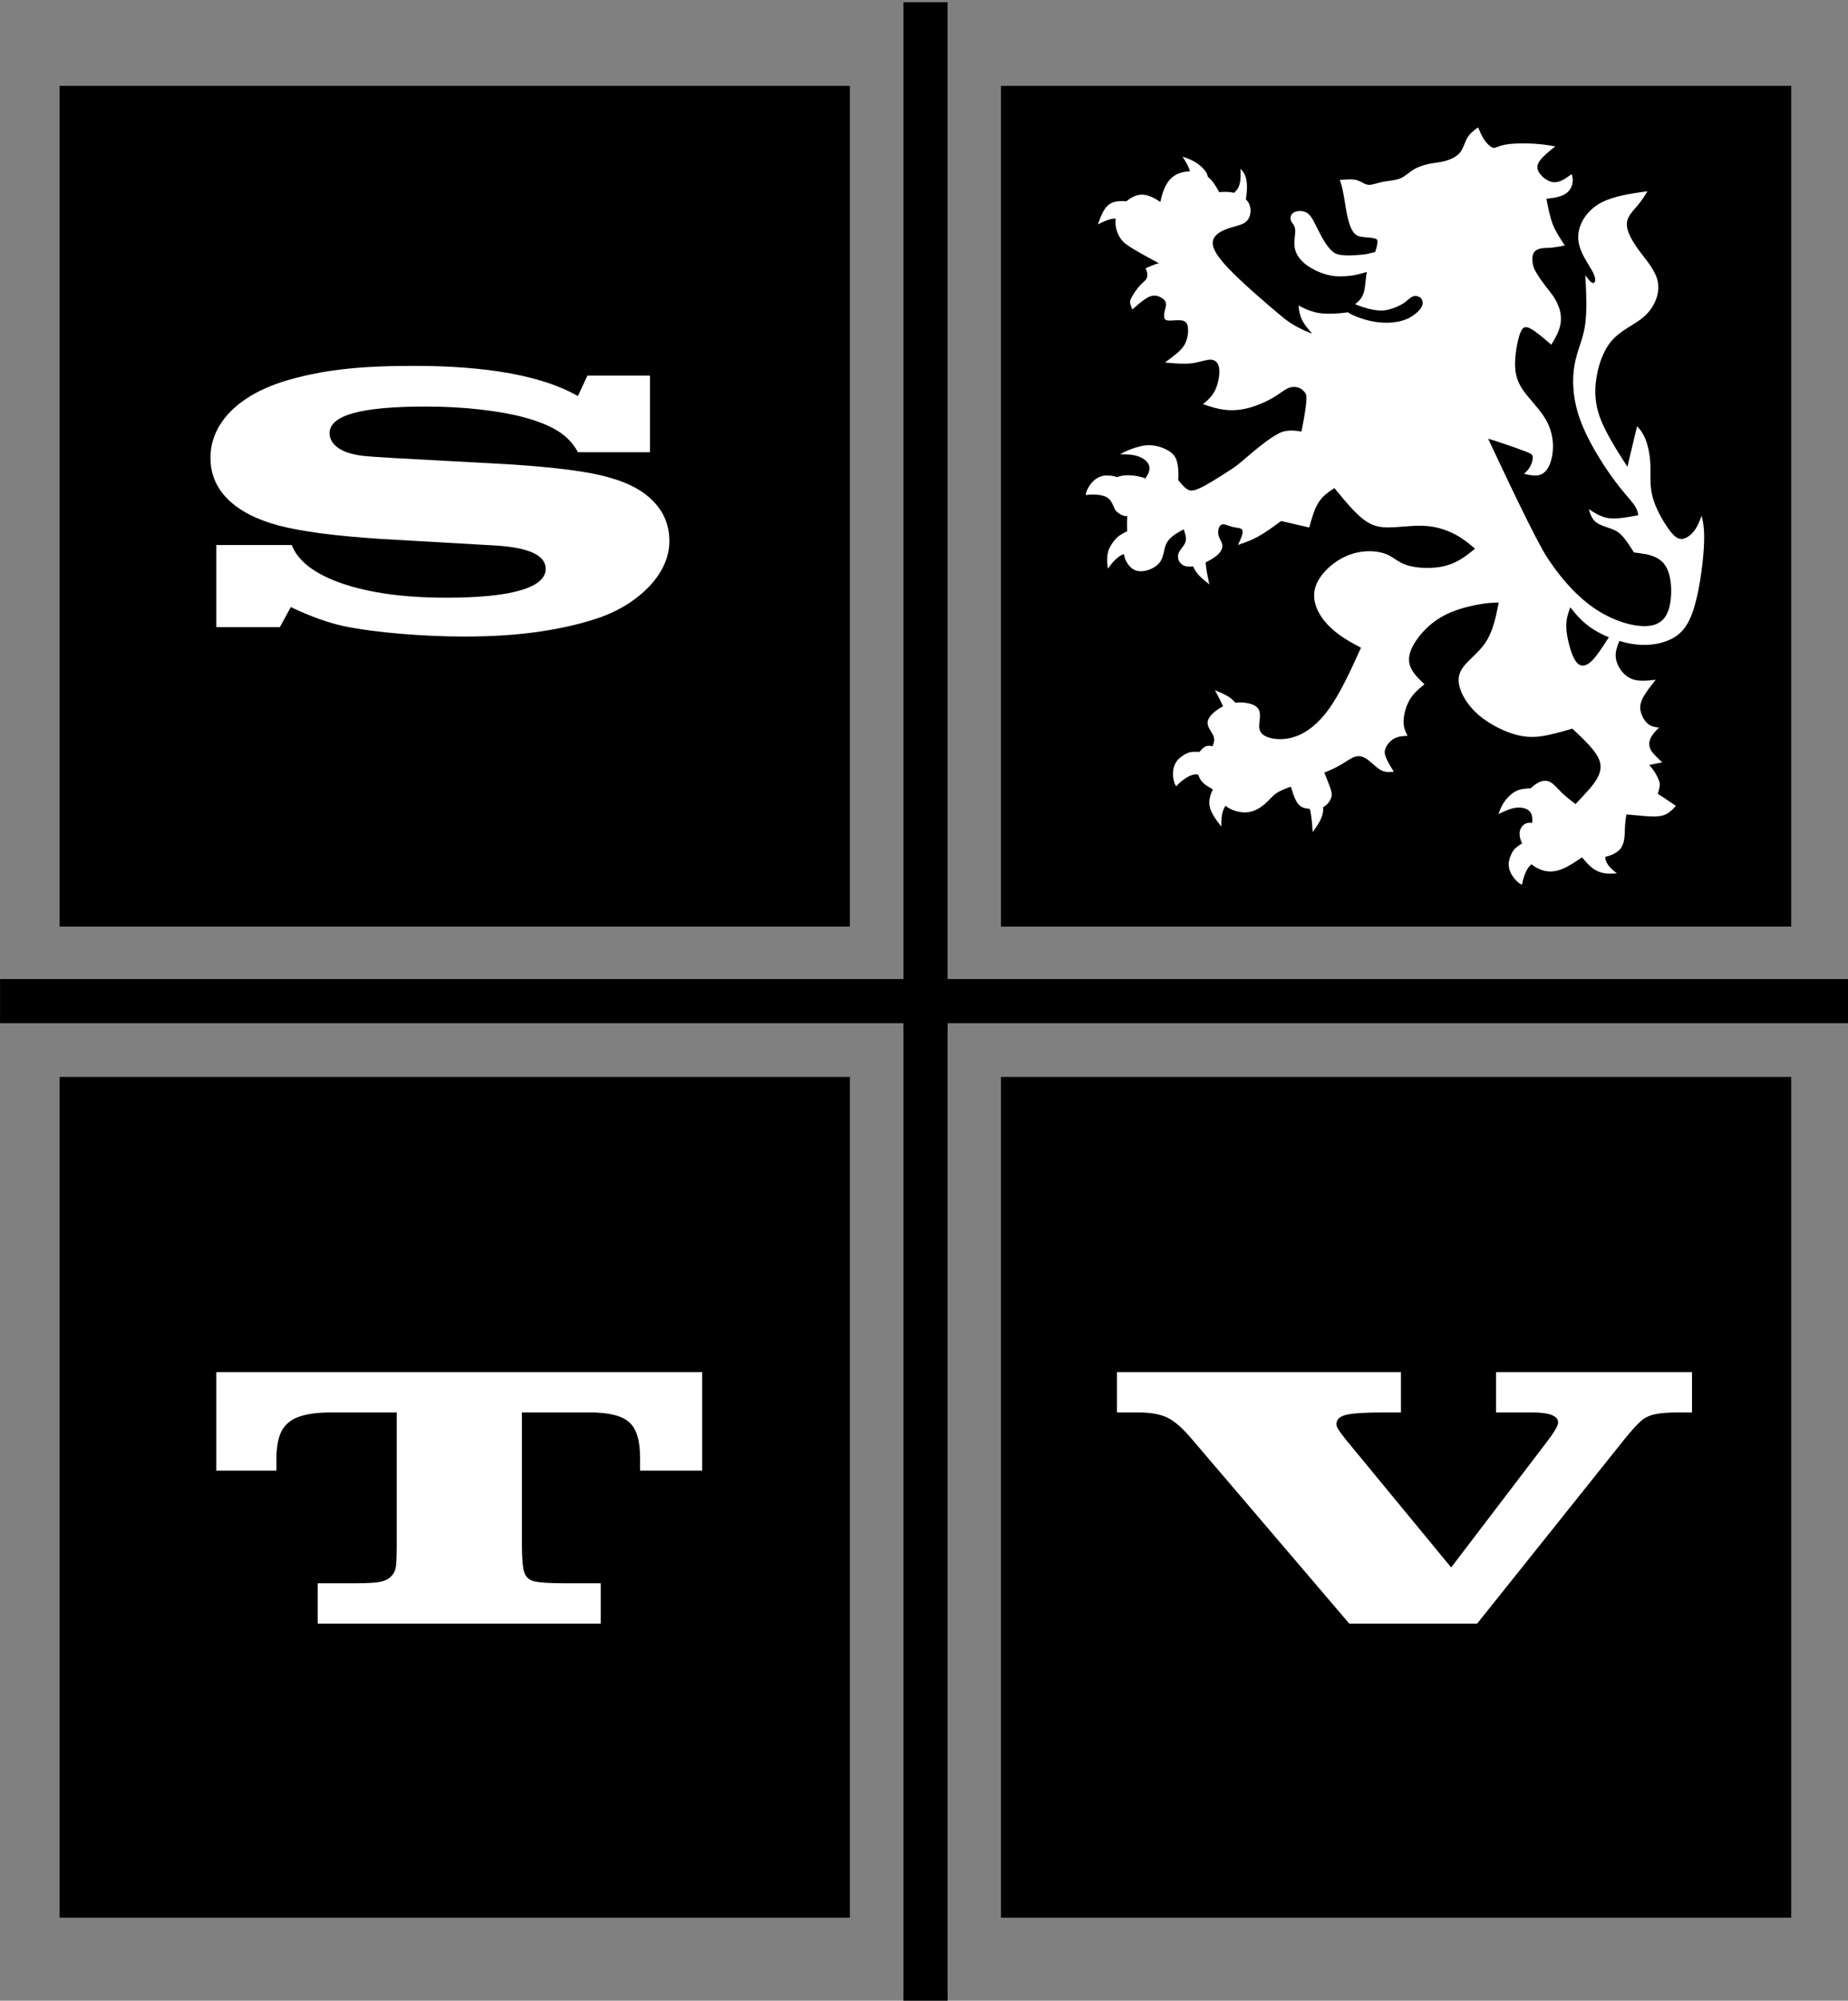 <?xml version="1.0" encoding="UTF-8" standalone="no"?>
<svg
   xmlns:dc="http://purl.org/dc/elements/1.1/"
   xmlns:cc="http://creativecommons.org/ns#"
   xmlns:rdf="http://www.w3.org/1999/02/22-rdf-syntax-ns#"
   xmlns:svg="http://www.w3.org/2000/svg"
   xmlns="http://www.w3.org/2000/svg"
   xmlns:xlink="http://www.w3.org/1999/xlink"
   width="162.5mm"
   height="175.863mm"
   viewBox="0 0 162.5 175.863"
   version="1.1"
   id="svg8">
  <rect x="0" y="0" width="162.5" height="175.863" fill="#808080" stroke="none"/>
  <defs
     id="defs2">
    <mask
       maskUnits="userSpaceOnUse"
       id="mask2466">
      <rect
         style="fill:#0085ff;fill-opacity:1;stroke:none;stroke-width:1.917;stroke-linecap:square;stroke-linejoin:round;stroke-miterlimit:4;stroke-dasharray:none"
         id="rect2468"
         width="370.417"
         height="263.071"
         x="2419.4"
         y="1788.554" />
    </mask>
    <mask
       maskUnits="userSpaceOnUse"
       id="mask2466-1">
      <rect
         style="fill:#0085ff;fill-opacity:1;stroke:none;stroke-width:1.917;stroke-linecap:square;stroke-linejoin:round;stroke-miterlimit:4;stroke-dasharray:none"
         id="rect2468-3"
         width="370.417"
         height="263.071"
         x="2419.4"
         y="1788.554" />
    </mask>
    <mask
       maskUnits="userSpaceOnUse"
       id="mask2466-7">
      <rect
         style="fill:#0085ff;fill-opacity:1;stroke:none;stroke-width:1.917;stroke-linecap:square;stroke-linejoin:round;stroke-miterlimit:4;stroke-dasharray:none"
         id="rect2468-9"
         width="370.417"
         height="263.071"
         x="2419.4"
         y="1788.554" />
    </mask>
    <mask
       maskUnits="userSpaceOnUse"
       id="mask2466-4">
      <rect
         style="fill:#0085ff;fill-opacity:1;stroke:none;stroke-width:1.917;stroke-linecap:square;stroke-linejoin:round;stroke-miterlimit:4;stroke-dasharray:none"
         id="rect2468-6"
         width="370.417"
         height="263.071"
         x="2419.4"
         y="1788.554" />
    </mask>
    <mask
       maskUnits="userSpaceOnUse"
       id="mask2466-6">
      <rect
         style="fill:#0085ff;fill-opacity:1;stroke:none;stroke-width:1.917;stroke-linecap:square;stroke-linejoin:round;stroke-miterlimit:4;stroke-dasharray:none"
         id="rect2468-0"
         width="370.417"
         height="263.071"
         x="2419.4"
         y="1788.554" />
    </mask>
    <mask
       maskUnits="userSpaceOnUse"
       id="mask2466-1-6">
      <rect
         style="fill:#0085ff;fill-opacity:1;stroke:none;stroke-width:1.917;stroke-linecap:square;stroke-linejoin:round;stroke-miterlimit:4;stroke-dasharray:none"
         id="rect2468-3-0"
         width="370.417"
         height="263.071"
         x="2419.4"
         y="1788.554" />
    </mask>
    <mask
       maskUnits="userSpaceOnUse"
       id="mask2466-7-5">
      <rect
         style="fill:#0085ff;fill-opacity:1;stroke:none;stroke-width:1.917;stroke-linecap:square;stroke-linejoin:round;stroke-miterlimit:4;stroke-dasharray:none"
         id="rect2468-9-0"
         width="370.417"
         height="263.071"
         x="2419.4"
         y="1788.554" />
    </mask>
    <mask
       maskUnits="userSpaceOnUse"
       id="mask2466-4-2">
      <rect
         style="fill:#0085ff;fill-opacity:1;stroke:none;stroke-width:1.917;stroke-linecap:square;stroke-linejoin:round;stroke-miterlimit:4;stroke-dasharray:none"
         id="rect2468-6-6"
         width="370.417"
         height="263.071"
         x="2419.4"
         y="1788.554" />
    </mask>
    <mask
       maskUnits="userSpaceOnUse"
       id="mask2633">
      <rect
         style="opacity:1;fill:#0b48bd;fill-opacity:0.992;stroke:none;stroke-width:1.865;stroke-linecap:square;stroke-linejoin:round;stroke-miterlimit:4;stroke-dasharray:none"
         id="rect2635"
         width="353.786"
         height="237.369"
         x="2966.709"
         y="1814.256" />
    </mask>
    <mask
       maskUnits="userSpaceOnUse"
       id="mask2633-8">
      <rect
         style="opacity:1;fill:#0b48bd;fill-opacity:0.992;stroke:none;stroke-width:1.865;stroke-linecap:square;stroke-linejoin:round;stroke-miterlimit:4;stroke-dasharray:none"
         id="rect2635-2"
         width="353.786"
         height="237.369"
         x="2966.709"
         y="1814.256" />
    </mask>
    <mask
       maskUnits="userSpaceOnUse"
       id="mask2633-8-7">
      <rect
         style="opacity:1;fill:#0b48bd;fill-opacity:0.992;stroke:none;stroke-width:1.865;stroke-linecap:square;stroke-linejoin:round;stroke-miterlimit:4;stroke-dasharray:none"
         id="rect2635-2-4"
         width="353.786"
         height="237.369"
         x="2966.709"
         y="1814.256" />
    </mask>
    <mask
       maskUnits="userSpaceOnUse"
       id="mask2633-8-5">
      <rect
         style="opacity:1;fill:#0b48bd;fill-opacity:0.992;stroke:none;stroke-width:1.865;stroke-linecap:square;stroke-linejoin:round;stroke-miterlimit:4;stroke-dasharray:none"
         id="rect2635-2-2"
         width="353.786"
         height="237.369"
         x="2966.709"
         y="1814.256" />
    </mask>
    <mask
       maskUnits="userSpaceOnUse"
       id="mask2633-1">
      <rect
         style="opacity:1;fill:#0b48bd;fill-opacity:0.992;stroke:none;stroke-width:1.865;stroke-linecap:square;stroke-linejoin:round;stroke-miterlimit:4;stroke-dasharray:none"
         id="rect2635-6"
         width="353.786"
         height="237.369"
         x="2966.709"
         y="1814.256" />
    </mask>
    <mask
       maskUnits="userSpaceOnUse"
       id="mask2633-8-4">
      <rect
         style="opacity:1;fill:#0b48bd;fill-opacity:0.992;stroke:none;stroke-width:1.865;stroke-linecap:square;stroke-linejoin:round;stroke-miterlimit:4;stroke-dasharray:none"
         id="rect2635-2-42"
         width="353.786"
         height="237.369"
         x="2966.709"
         y="1814.256" />
    </mask>
    <mask
       maskUnits="userSpaceOnUse"
       id="mask2633-8-7-5">
      <rect
         style="opacity:1;fill:#0b48bd;fill-opacity:0.992;stroke:none;stroke-width:1.865;stroke-linecap:square;stroke-linejoin:round;stroke-miterlimit:4;stroke-dasharray:none"
         id="rect2635-2-4-6"
         width="353.786"
         height="237.369"
         x="2966.709"
         y="1814.256" />
    </mask>
    <mask
       maskUnits="userSpaceOnUse"
       id="mask2633-8-5-5">
      <rect
         style="opacity:1;fill:#0b48bd;fill-opacity:0.992;stroke:none;stroke-width:1.865;stroke-linecap:square;stroke-linejoin:round;stroke-miterlimit:4;stroke-dasharray:none"
         id="rect2635-2-2-9"
         width="353.786"
         height="237.369"
         x="2966.709"
         y="1814.256" />
    </mask>
    <mask
       maskUnits="userSpaceOnUse"
       id="mask2633-6">
      <rect
         style="opacity:1;fill:#0b48bd;fill-opacity:0.992;stroke:none;stroke-width:1.865;stroke-linecap:square;stroke-linejoin:round;stroke-miterlimit:4;stroke-dasharray:none"
         id="rect2635-9"
         width="353.786"
         height="237.369"
         x="2966.709"
         y="1814.256" />
    </mask>
    <mask
       maskUnits="userSpaceOnUse"
       id="mask2633-8-9">
      <rect
         style="opacity:1;fill:#0b48bd;fill-opacity:0.992;stroke:none;stroke-width:1.865;stroke-linecap:square;stroke-linejoin:round;stroke-miterlimit:4;stroke-dasharray:none"
         id="rect2635-2-6"
         width="353.786"
         height="237.369"
         x="2966.709"
         y="1814.256" />
    </mask>
    <mask
       maskUnits="userSpaceOnUse"
       id="mask2633-8-7-0">
      <rect
         style="opacity:1;fill:#0b48bd;fill-opacity:0.992;stroke:none;stroke-width:1.865;stroke-linecap:square;stroke-linejoin:round;stroke-miterlimit:4;stroke-dasharray:none"
         id="rect2635-2-4-67"
         width="353.786"
         height="237.369"
         x="2966.709"
         y="1814.256" />
    </mask>
    <mask
       maskUnits="userSpaceOnUse"
       id="mask2633-8-5-8">
      <rect
         style="opacity:1;fill:#0b48bd;fill-opacity:0.992;stroke:none;stroke-width:1.865;stroke-linecap:square;stroke-linejoin:round;stroke-miterlimit:4;stroke-dasharray:none"
         id="rect2635-2-2-7"
         width="353.786"
         height="237.369"
         x="2966.709"
         y="1814.256" />
    </mask>
    <filter
       style="color-interpolation-filters:sRGB"
       id="filter3008">
      <feColorMatrix
         values="1 0 0 0 0 1 0 0 0 0 1 0 0 0 0 0 0 0 0 1 "
         type="matrix"
         result="r"
         in="SourceGraphic"
         id="feColorMatrix2980" />
      <feColorMatrix
         values="0 1 0 0 0 0 1 0 0 0 0 1 0 0 0 0 0 0 0 1 "
         type="matrix"
         result="g"
         in="SourceGraphic"
         id="feColorMatrix2982" />
      <feColorMatrix
         values="0 0 1 0 0 0 0 1 0 0 0 0 1 0 0 0 0 0 0 1 "
         type="matrix"
         result="b"
         in="SourceGraphic"
         id="feColorMatrix2984" />
      <feBlend
         result="minrg"
         in="r"
         mode="darken"
         in2="g"
         id="feBlend2986" />
      <feBlend
         result="p"
         in="minrg"
         mode="darken"
         in2="b"
         id="feBlend2988" />
      <feBlend
         result="maxrg"
         in="r"
         mode="lighten"
         in2="g"
         id="feBlend2990" />
      <feBlend
         result="q"
         in="maxrg"
         mode="lighten"
         in2="b"
         id="feBlend2992" />
      <feComponentTransfer
         result="q2"
         in="q"
         id="feComponentTransfer2996">
        <feFuncR
           slope="0"
           type="linear"
           id="feFuncR2994" />
      </feComponentTransfer>
      <feBlend
         result="pq"
         in="p"
         mode="lighten"
         in2="q2"
         id="feBlend2998" />
      <feColorMatrix
         values="-1 1 0 0 0 -1 1 0 0 0 -1 1 0 0 0 0 0 0 0 1 "
         type="matrix"
         result="qminp"
         in="pq"
         id="feColorMatrix3000" />
      <feComposite
         k3="1"
         operator="arithmetic"
         result="qminpc"
         in="qminp"
         in2="qminp"
         id="feComposite3002"
         k1="0"
         k2="0"
         k4="0" />
      <feBlend
         result="result2"
         in2="SourceGraphic"
         mode="screen"
         id="feBlend3004" />
      <feComposite
         operator="in"
         in="result2"
         in2="SourceGraphic"
         result="fbSourceGraphic"
         id="feComposite3006" />
      <feColorMatrix
         result="fbSourceGraphicAlpha"
         in="fbSourceGraphic"
         values="0 0 0 -1 0 0 0 0 -1 0 0 0 0 -1 0 0 0 0 1 0"
         id="feColorMatrix3010" />
      <feColorMatrix
         id="feColorMatrix3012"
         values="1 0 0 0 0 1 0 0 0 0 1 0 0 0 0 0 0 0 0 1 "
         type="matrix"
         result="r"
         in="fbSourceGraphic" />
      <feColorMatrix
         id="feColorMatrix3014"
         values="0 1 0 0 0 0 1 0 0 0 0 1 0 0 0 0 0 0 0 1 "
         type="matrix"
         result="g"
         in="fbSourceGraphic" />
      <feColorMatrix
         id="feColorMatrix3016"
         values="0 0 1 0 0 0 0 1 0 0 0 0 1 0 0 0 0 0 0 1 "
         type="matrix"
         result="b"
         in="fbSourceGraphic" />
      <feBlend
         in2="g"
         id="feBlend3018"
         result="minrg"
         in="r"
         mode="darken" />
      <feBlend
         in2="b"
         id="feBlend3020"
         result="p"
         in="minrg"
         mode="darken" />
      <feBlend
         in2="g"
         id="feBlend3022"
         result="maxrg"
         in="r"
         mode="lighten" />
      <feBlend
         in2="b"
         id="feBlend3024"
         result="q"
         in="maxrg"
         mode="lighten" />
      <feComponentTransfer
         id="feComponentTransfer3026"
         result="q2"
         in="q">
        <feFuncR
           id="feFuncR3028"
           slope="0"
           type="linear" />
      </feComponentTransfer>
      <feBlend
         in2="q2"
         id="feBlend3030"
         result="pq"
         in="p"
         mode="lighten" />
      <feColorMatrix
         id="feColorMatrix3032"
         values="-1 1 0 0 0 -1 1 0 0 0 -1 1 0 0 0 0 0 0 0 1 "
         type="matrix"
         result="qminp"
         in="pq" />
      <feComposite
         in2="qminp"
         id="feComposite3034"
         k3="1"
         operator="arithmetic"
         result="qminpc"
         in="qminp"
         k1="0"
         k2="0"
         k4="0" />
      <feBlend
         in2="fbSourceGraphic"
         id="feBlend3036"
         result="result2"
         mode="screen" />
      <feComposite
         in2="fbSourceGraphic"
         id="feComposite3038"
         operator="in"
         in="result2"
         result="result1" />
    </filter>
    <clipPath
       id="border">
      <rect
         id="rect2260"
         height="15"
         width="30"
         y="-7.5"
         x="-15" />
    </clipPath>
    <comment
       id="comment2274">I think the above two lines give the simplest way to make the diagonals</comment>
    <clipPath
       clipPathUnits="userSpaceOnUse"
       id="clipPath1336">
      <path
         id="path1338"
         d="m 180.995,46.182 34.309,74.082 33.264,-74.082 z"
         style="font-style:normal;font-variant:normal;font-weight:normal;font-stretch:normal;font-size:375.956px;font-family:'TV Logos';-inkscape-font-specification:'TV Logos';fill:#00a8fd;fill-opacity:1;stroke:none;stroke-width:0.318" />
    </clipPath>
    <linearGradient
       id="linearGradient1763">
      <stop
         style="stop-color:#4c83f0;stop-opacity:1"
         offset="0"
         id="stop1755" />
      <stop
         id="stop1765"
         offset="0.28"
         style="stop-color:#1b67f2;stop-opacity:1" />
      <stop
         style="stop-color:#1164f5;stop-opacity:1"
         offset="1"
         id="stop1761" />
    </linearGradient>
    <linearGradient
       id="linearGradient1721">
      <stop
         id="stop1717"
         offset="0"
         style="stop-color:#85b7f7;stop-opacity:1" />
      <stop
         style="stop-color:#1164f5;stop-opacity:1"
         offset="0.3"
         id="stop1725" />
      <stop
         id="stop1727"
         offset="0.65"
         style="stop-color:#1164f5;stop-opacity:1" />
      <stop
         id="stop1719"
         offset="1"
         style="stop-color:#0e50c7;stop-opacity:1" />
    </linearGradient>
    <pattern
       id="EMFhbasepattern"
       patternUnits="userSpaceOnUse"
       width="6"
       height="6"
       x="0"
       y="0" />
    <clipPath
       id="clipPath1823"
       clipPathUnits="userSpaceOnUse">
      <g
         transform="translate(-0.268,-0.226)"
         style="stroke-width:1"
         id="g1829">
        <path
           id="path1825"
           style="opacity:1;fill:url(#linearGradient1831);fill-opacity:1;stroke:none;stroke-width:0.1;stroke-linejoin:round;stroke-opacity:1"
           d="m 323.379,230.013 v 8.333 h 13.544 v -8.333 z m 90.76,0 v 8.333 h 13.544 v -8.333 z m -77.025,8.527 v 8.497 h 13.802 v -8.497 z m 63.032,0 v 8.497 h 13.802 v -8.497 z m -49.04,8.69 v 9.222 h 14.079 v -9.222 z m 34.77,0 v 9.222 h 14.079 v -9.222 z" />
        <path
           id="path1827"
           style="opacity:1;fill:url(#linearGradient1833);fill-opacity:1;stroke:none;stroke-width:0.378;stroke-linejoin:round;stroke-opacity:1"
           d="m 337.477,-55.197 28.18,39.25 a 89.286,60.326 0 0 1 44.389,-7.982 89.286,60.326 0 0 1 44.387,7.982 l 28.18,-39.25 z m 72.568,36.217 a 86.1,55.376 0 0 0 -86.102,55.377 86.1,55.376 0 0 0 86.102,55.375 86.1,55.376 0 0 0 86.1,-55.375 86.1,55.376 0 0 0 -86.1,-55.377 z M 381.08,96.953 v 82.854 h 57.928 V 96.953 Z"
           transform="matrix(0.265,0,0,0.265,267.041,221.578)" />
      </g>
    </clipPath>
    <linearGradient
       y2="257.686"
       x2="427.683"
       y1="230.013"
       x1="427.683"
       gradientTransform="translate(9.3004178e-6)"
       gradientUnits="userSpaceOnUse"
       id="linearGradient1831"
       xlink:href="#linearGradient1763" />
    <linearGradient
       y2="269.152"
       x2="376.113"
       y1="206.974"
       x1="376.113"
       gradientTransform="matrix(3.78,0,0,3.78,-1009.287,-837.461)"
       gradientUnits="userSpaceOnUse"
       id="linearGradient1833"
       xlink:href="#linearGradient1721" />
    <clipPath
       id="clipPath2020"
       clipPathUnits="userSpaceOnUse">
      <g
         transform="translate(-0.406,-0.172)"
         id="g2026"
         style="fill:#000000;fill-opacity:1;stroke-width:1">
        <path
           id="path2022"
           style="opacity:1;fill:#000000;fill-opacity:1;stroke:none;stroke-width:0.1;stroke-linejoin:round;stroke-opacity:1"
           d="m 323.379,230.013 v 8.333 h 13.544 v -8.333 z m 90.76,0 v 8.333 h 13.544 v -8.333 z m -77.025,8.527 v 8.497 h 13.802 v -8.497 z m 63.032,0 v 8.497 h 13.802 v -8.497 z m -49.04,8.69 v 9.222 h 14.079 v -9.222 z m 34.77,0 v 9.222 h 14.079 v -9.222 z" />
        <path
           id="path2024"
           style="opacity:1;fill:#000000;fill-opacity:1;stroke:none;stroke-width:0.378;stroke-linejoin:round;stroke-opacity:1"
           d="m 337.477,-55.197 28.18,39.25 a 89.286,60.326 0 0 1 44.389,-7.982 89.286,60.326 0 0 1 44.387,7.982 l 28.18,-39.25 z m 72.568,36.217 a 86.1,55.376 0 0 0 -86.102,55.377 86.1,55.376 0 0 0 86.102,55.375 86.1,55.376 0 0 0 86.1,-55.375 86.1,55.376 0 0 0 -86.1,-55.377 z M 381.08,96.953 v 82.854 h 57.928 V 96.953 Z"
           transform="matrix(0.265,0,0,0.265,267.041,221.578)" />
      </g>
    </clipPath>
    <linearGradient
       xlink:href="#linearGradient1763"
       id="linearGradient3299"
       gradientUnits="userSpaceOnUse"
       gradientTransform="matrix(10.603,0,0,10.603,-2352.517,-729.593)"
       x1="427.683"
       y1="230.013"
       x2="427.683"
       y2="257.686" />
    <pattern
       id="EMFhbasepattern-7"
       patternUnits="userSpaceOnUse"
       width="6"
       height="6"
       x="0"
       y="0" />
    <clipPath
       id="clipPath1906"
       clipPathUnits="userSpaceOnUse">
      <path
         id="path1904"
         d="M 0,0 H 595 V 841 H 0 Z" />
    </clipPath>
    <clipPath
       id="clipPath1906-3"
       clipPathUnits="userSpaceOnUse">
      <path
         id="path1904-8"
         d="M 0,0 H 595 V 841 H 0 Z" />
    </clipPath>
    <filter
       style="color-interpolation-filters:sRGB"
       id="filter4781">
      <feColorMatrix
         values="0 0 -1 0 1 0 -1 0 0 1 -1 0 0 0 1 -0.21 -0.72 -0.07 2 0 "
         result="color2"
         id="feColorMatrix4779" />
    </filter>
    <linearGradient
       gradientUnits="userSpaceOnUse"
       id="id93"
       y1="0"
       x1="0"
       y2="0"
       x2="1"
       spreadMethod="pad">
      <stop
         id="stop3295"
         offset="0"
         stop-color="#26418f" />
      <stop
         id="stop3297"
         offset=".003"
         stop-color="#26418f" />
      <stop
         id="stop3299"
         offset=".006"
         stop-color="#26418f" />
      <stop
         id="stop3301"
         offset=".008"
         stop-color="#26418f" />
      <stop
         id="stop3303"
         offset=".011"
         stop-color="#26418f" />
      <stop
         id="stop3305"
         offset=".014"
         stop-color="#26418f" />
      <stop
         id="stop3307"
         offset=".017"
         stop-color="#26418f" />
      <stop
         id="stop3309"
         offset=".019"
         stop-color="#26418f" />
      <stop
         id="stop3311"
         offset=".022"
         stop-color="#26418f" />
      <stop
         id="stop3313"
         offset=".025"
         stop-color="#26418f" />
      <stop
         id="stop3315"
         offset=".028"
         stop-color="#26418f" />
      <stop
         id="stop3317"
         offset=".03"
         stop-color="#26418f" />
      <stop
         id="stop3319"
         offset=".033"
         stop-color="#26418f" />
      <stop
         id="stop3321"
         offset=".036"
         stop-color="#26418f" />
      <stop
         id="stop3323"
         offset=".039"
         stop-color="#26418f" />
      <stop
         id="stop3325"
         offset=".041"
         stop-color="#26418f" />
      <stop
         id="stop3327"
         offset=".044"
         stop-color="#26418f" />
      <stop
         id="stop3329"
         offset=".047"
         stop-color="#26418f" />
      <stop
         id="stop3331"
         offset=".05"
         stop-color="#26418f" />
      <stop
         id="stop3333"
         offset=".053"
         stop-color="#26418f" />
      <stop
         id="stop3335"
         offset=".055"
         stop-color="#26418f" />
      <stop
         id="stop3337"
         offset=".058"
         stop-color="#26418f" />
      <stop
         id="stop3339"
         offset=".061"
         stop-color="#26418f" />
      <stop
         id="stop3341"
         offset=".064"
         stop-color="#26418f" />
      <stop
         id="stop3343"
         offset=".066"
         stop-color="#26418f" />
      <stop
         id="stop3345"
         offset=".069"
         stop-color="#26418f" />
      <stop
         id="stop3347"
         offset=".072"
         stop-color="#26418f" />
      <stop
         id="stop3349"
         offset=".075"
         stop-color="#26418f" />
      <stop
         id="stop3351"
         offset=".077"
         stop-color="#26418f" />
      <stop
         id="stop3353"
         offset=".08"
         stop-color="#26418f" />
      <stop
         id="stop3355"
         offset=".083"
         stop-color="#26418f" />
      <stop
         id="stop3357"
         offset=".086"
         stop-color="#26418f" />
      <stop
         id="stop3359"
         offset=".088"
         stop-color="#26418f" />
      <stop
         id="stop3361"
         offset=".091"
         stop-color="#26418f" />
      <stop
         id="stop3363"
         offset=".094"
         stop-color="#26418f" />
      <stop
         id="stop3365"
         offset=".097"
         stop-color="#26418f" />
      <stop
         id="stop3367"
         offset=".1"
         stop-color="#26418f" />
      <stop
         id="stop3369"
         offset=".102"
         stop-color="#26418f" />
      <stop
         id="stop3371"
         offset=".105"
         stop-color="#26418f" />
      <stop
         id="stop3373"
         offset=".108"
         stop-color="#26418f" />
      <stop
         id="stop3375"
         offset=".111"
         stop-color="#26418f" />
      <stop
         id="stop3377"
         offset=".113"
         stop-color="#26418f" />
      <stop
         id="stop3379"
         offset=".116"
         stop-color="#26418f" />
      <stop
         id="stop3381"
         offset=".119"
         stop-color="#26418f" />
      <stop
         id="stop3383"
         offset=".122"
         stop-color="#26418f" />
      <stop
         id="stop3385"
         offset=".124"
         stop-color="#26418f" />
      <stop
         id="stop3387"
         offset=".127"
         stop-color="#26418f" />
      <stop
         id="stop3389"
         offset=".13"
         stop-color="#26418f" />
      <stop
         id="stop3391"
         offset=".133"
         stop-color="#26418f" />
      <stop
         id="stop3393"
         offset=".135"
         stop-color="#26418f" />
      <stop
         id="stop3395"
         offset=".138"
         stop-color="#26418f" />
      <stop
         id="stop3397"
         offset=".141"
         stop-color="#26418f" />
      <stop
         id="stop3399"
         offset=".144"
         stop-color="#26418f" />
      <stop
         id="stop3401"
         offset=".147"
         stop-color="#26418f" />
      <stop
         id="stop3403"
         offset=".149"
         stop-color="#26418f" />
      <stop
         id="stop3405"
         offset=".152"
         stop-color="#26418f" />
      <stop
         id="stop3407"
         offset=".155"
         stop-color="#26418f" />
      <stop
         id="stop3409"
         offset=".158"
         stop-color="#26418f" />
      <stop
         id="stop3411"
         offset=".16"
         stop-color="#26418f" />
      <stop
         id="stop3413"
         offset=".163"
         stop-color="#26418f" />
      <stop
         id="stop3415"
         offset=".166"
         stop-color="#26418f" />
      <stop
         id="stop3417"
         offset=".169"
         stop-color="#26418f" />
      <stop
         id="stop3419"
         offset=".171"
         stop-color="#26418f" />
      <stop
         id="stop3421"
         offset=".174"
         stop-color="#26418f" />
      <stop
         id="stop3423"
         offset=".187"
         stop-color="#26428f" />
      <stop
         id="stop3425"
         offset=".2"
         stop-color="#264490" />
      <stop
         id="stop3427"
         offset=".213"
         stop-color="#254591" />
      <stop
         id="stop3429"
         offset=".227"
         stop-color="#244791" />
      <stop
         id="stop3431"
         offset=".24"
         stop-color="#254892" />
      <stop
         id="stop3433"
         offset=".253"
         stop-color="#244993" />
      <stop
         id="stop3435"
         offset=".266"
         stop-color="#254b93" />
      <stop
         id="stop3437"
         offset=".279"
         stop-color="#254c94" />
      <stop
         id="stop3439"
         offset=".292"
         stop-color="#234d95" />
      <stop
         id="stop3441"
         offset=".305"
         stop-color="#234f95" />
      <stop
         id="stop3443"
         offset=".318"
         stop-color="#235096" />
      <stop
         id="stop3445"
         offset=".331"
         stop-color="#235197" />
      <stop
         id="stop3447"
         offset=".345"
         stop-color="#245397" />
      <stop
         id="stop3449"
         offset=".358"
         stop-color="#235498" />
      <stop
         id="stop3451"
         offset=".371"
         stop-color="#225599" />
      <stop
         id="stop3453"
         offset=".384"
         stop-color="#22579b" />
      <stop
         id="stop3455"
         offset=".397"
         stop-color="#23589b" />
      <stop
         id="stop3457"
         offset=".41"
         stop-color="#225a9c" />
      <stop
         id="stop3459"
         offset=".423"
         stop-color="#235b9d" />
      <stop
         id="stop3461"
         offset=".436"
         stop-color="#235c9e" />
      <stop
         id="stop3463"
         offset=".449"
         stop-color="#215d9e" />
      <stop
         id="stop3465"
         offset=".463"
         stop-color="#225e9f" />
      <stop
         id="stop3467"
         offset=".476"
         stop-color="#2260a0" />
      <stop
         id="stop3469"
         offset=".489"
         stop-color="#2361a0" />
      <stop
         id="stop3471"
         offset=".502"
         stop-color="#2262a1" />
      <stop
         id="stop3473"
         offset=".515"
         stop-color="#2163a2" />
      <stop
         id="stop3475"
         offset=".528"
         stop-color="#2065a3" />
      <stop
         id="stop3477"
         offset=".541"
         stop-color="#2166a3" />
      <stop
         id="stop3479"
         offset=".554"
         stop-color="#2167a4" />
      <stop
         id="stop3481"
         offset=".567"
         stop-color="#2268a5" />
      <stop
         id="stop3483"
         offset=".581"
         stop-color="#226aa6" />
      <stop
         id="stop3485"
         offset=".594"
         stop-color="#206ba6" />
      <stop
         id="stop3487"
         offset=".607"
         stop-color="#206ca7" />
      <stop
         id="stop3489"
         offset=".62"
         stop-color="#206da8" />
      <stop
         id="stop3491"
         offset=".633"
         stop-color="#206fa9" />
      <stop
         id="stop3493"
         offset=".646"
         stop-color="#2170aa" />
      <stop
         id="stop3495"
         offset=".659"
         stop-color="#2171ab" />
      <stop
         id="stop3497"
         offset=".672"
         stop-color="#1f72ab" />
      <stop
         id="stop3499"
         offset=".685"
         stop-color="#1e73ac" />
      <stop
         id="stop3501"
         offset=".699"
         stop-color="#1f74ac" />
      <stop
         id="stop3503"
         offset=".712"
         stop-color="#1f76ad" />
      <stop
         id="stop3505"
         offset=".725"
         stop-color="#2077ae" />
      <stop
         id="stop3507"
         offset=".738"
         stop-color="#1e78af" />
      <stop
         id="stop3509"
         offset=".751"
         stop-color="#1e7ab0" />
      <stop
         id="stop3511"
         offset=".764"
         stop-color="#1f7bb0" />
      <stop
         id="stop3513"
         offset=".777"
         stop-color="#1f7cb1" />
      <stop
         id="stop3515"
         offset=".79"
         stop-color="#1f7db2" />
      <stop
         id="stop3517"
         offset=".803"
         stop-color="#1f80b4" />
      <stop
         id="stop3519"
         offset=".816"
         stop-color="#1d81b5" />
      <stop
         id="stop3521"
         offset=".83"
         stop-color="#1c82b6" />
      <stop
         id="stop3523"
         offset=".843"
         stop-color="#1d83b7" />
      <stop
         id="stop3525"
         offset=".856"
         stop-color="#1c85b8" />
      <stop
         id="stop3527"
         offset=".869"
         stop-color="#1d86b9" />
      <stop
         id="stop3529"
         offset=".882"
         stop-color="#1c88ba" />
      <stop
         id="stop3531"
         offset=".895"
         stop-color="#1a89bb" />
      <stop
         id="stop3533"
         offset=".908"
         stop-color="#1a8bbb" />
      <stop
         id="stop3535"
         offset=".921"
         stop-color="#1b8cbc" />
      <stop
         id="stop3537"
         offset=".934"
         stop-color="#1a8ebd" />
      <stop
         id="stop3539"
         offset=".948"
         stop-color="#1b8fbe" />
      <stop
         id="stop3541"
         offset=".961"
         stop-color="#1b90bf" />
      <stop
         id="stop3543"
         offset=".974"
         stop-color="#1891c0" />
      <stop
         id="stop3545"
         offset=".987"
         stop-color="#1793c1" />
      <stop
         id="stop3547"
         offset="1"
         stop-color="#1894c2" />
    </linearGradient>
    <linearGradient
       xlink:href="#id93"
       id="linearGradient7438"
       gradientUnits="userSpaceOnUse"
       gradientTransform="matrix(-15.779,0,0,-15.779,121.681,510.745)"
       spreadMethod="pad"
       x1="0"
       y1="0"
       x2="1"
       y2="0" />
    <clipPath
       id="clipPath1906-7"
       clipPathUnits="userSpaceOnUse">
      <path
         id="path1904-9"
         d="M 0,0 H 595 V 841 H 0 Z" />
    </clipPath>
  </defs>
  <g
     id="layer1"
     transform="translate(-3.074,-125.283)">
    <path
       id="rect1559-7"
       style="fill:#000000;stroke-width:15.59;stroke-linecap:square;stroke-linejoin:round"
       d="M 311.379,473.51 V 797.516 H 11.617 v 14.646 H 311.379 v 326.027 h 14.648 V 812.162 H 625.789 V 797.516 H 326.027 V 473.51 Z"
       transform="scale(0.265)" />
    <g
       id="g1543"
       transform="translate(0.756)">
      <rect
         style="fill:#000000;stroke-width:4.089;stroke-linecap:square;stroke-linejoin:round"
         id="rect1479"
         width="69.49"
         height="73.9"
         x="90.337"
         y="132.833" />
      <path
         id="path5943"
         style="fill:#ffffff;stroke:none;stroke-width:0.138px;stroke-linecap:butt;stroke-linejoin:miter;stroke-opacity:1"
         d="m 132.286,136.481 -0.18,0.133 c -0.18,0.133 -0.54,0.4 -0.772,0.801 -0.232,0.4 -0.337,0.934 -0.661,1.311 -0.325,0.377 -0.87,0.597 -1.299,0.713 -0.429,0.116 -0.742,0.128 -1.189,0.209 -0.447,0.081 -1.027,0.232 -1.485,0.493 -0.458,0.261 -0.795,0.632 -1.253,0.824 -0.458,0.191 -1.038,0.203 -1.537,0.302 -0.499,0.099 -0.916,0.284 -1.253,0.261 -0.336,-0.023 -0.592,-0.255 -0.905,-0.371 -0.313,-0.116 -0.684,-0.116 -1.021,-0.099 -0.244,0.013 -0.447,0.033 -0.61,0.051 0.03,0.067 0.059,0.137 0.086,0.215 0.246,0.706 0.369,1.862 0.537,2.719 0.168,0.857 0.38,1.414 0.635,1.713 0.254,0.299 0.55,0.34 0.904,0.371 0.354,0.032 0.766,0.055 0.972,0.131 0.206,0.075 0.206,0.203 0.177,0.409 -0.029,0.205 -0.087,0.489 -0.202,0.772 -0.346,0.085 -0.819,0.201 -1.03,0.22 -1.062,0.095 -2.156,0.169 -2.634,-0.208 -0.656,-0.516 -1.154,-1.584 -1.508,-2.291 -0.354,-0.708 -0.563,-1.056 -0.905,-1.218 -0.171,-0.081 -0.376,-0.116 -0.571,-0.11 -0.195,0.007 -0.381,0.054 -0.514,0.139 -0.267,0.168 -0.325,0.481 -0.232,0.713 0.093,0.232 0.337,0.383 0.371,0.777 0.035,0.394 -0.139,1.033 -0.035,1.619 0.105,0.586 0.488,1.12 1.137,1.572 0.65,0.452 1.566,0.824 2.378,0.905 0.341,0.034 1.091,0.039 1.775,-0.098 0.373,-0.074 0.725,-0.173 1.045,-0.268 -0.016,0.081 -0.032,0.16 -0.044,0.252 -0.07,0.499 -0.093,1.172 -0.249,1.631 -0.156,0.459 -0.446,0.704 -0.591,0.826 l -0.145,0.122 c 0.042,0.011 1.303,0.586 2.412,0.558 0.45,-0.012 1.31,-0.279 1.901,-0.676 0.247,-0.166 0.65,-0.622 0.973,-0.61 0.147,0.006 0.36,0.059 0.467,0.162 0.174,0.166 0.2,0.422 0.189,0.511 -0.075,0.618 -1.019,1.194 -1.309,1.322 -1.144,0.508 -2.37,0.356 -2.817,0.293 -1.238,-0.175 -2.381,-0.749 -2.441,-0.849 -0.375,0.053 -1.728,0.234 -2.696,0.041 -0.849,-0.17 -1.59,-0.599 -1.636,-0.64 -0.037,0.042 0.039,0.764 0.286,1.261 0.324,0.652 0.85,1.121 0.871,1.21 -0.667,-0.257 -1.669,-0.688 -2.581,-1.447 -1.377,-1.145 -3.602,-3.052 -4.829,-4.359 -1.227,-1.306 -1.457,-2.012 -1.242,-2.512 0.216,-0.5 0.877,-0.794 1.484,-0.983 0.607,-0.189 1.16,-0.272 1.475,-0.628 0.315,-0.356 0.392,-0.985 0.179,-1.46 -0.07,-0.155 -0.172,-0.293 -0.293,-0.415 0.077,-0.443 0.119,-0.961 0.086,-1.397 -0.054,-0.717 -0.293,-0.988 -0.554,-1.283 l 0.005,0.232 c 0.005,0.232 0.015,0.696 -0.072,1.059 -0.087,0.362 -0.271,0.623 -0.484,0.802 -0.008,0.007 -0.017,0.012 -0.026,0.019 -0.439,-0.107 -0.847,-0.086 -1.061,-0.074 l -0.236,0.013 -0.177,-0.307 c -0.144,-0.249 -0.405,-0.701 -0.823,-1.035 -0.017,-0.081 -0.037,-0.159 -0.064,-0.225 -0.158,-0.393 -0.599,-0.792 -1.019,-1.054 -0.42,-0.261 -0.765,-0.371 -1.14,-0.49 l 0.124,0.197 c 0.123,0.197 0.37,0.59 0.482,0.946 0.015,0.049 0.027,0.096 0.038,0.143 -0.304,0.004 -0.604,0.05 -0.868,0.14 -0.653,0.221 -1.094,0.692 -1.388,1.387 -0.149,0.352 -0.26,0.762 -0.337,1.165 -0.402,-0.271 -0.97,-0.604 -1.509,-0.643 -0.559,-0.041 -1.076,0.239 -1.49,0.585 -0.104,-0.011 -0.211,-0.02 -0.318,-0.022 -0.128,-0.003 -0.255,0.001 -0.375,0.013 -0.479,0.046 -0.838,0.215 -1.12,0.574 -0.281,0.36 -0.485,0.911 -0.586,1.186 l -0.101,0.275 0.209,-0.101 c 0.209,-0.102 0.626,-0.305 0.992,-0.377 0.128,-0.025 0.249,-0.034 0.364,-0.03 -0.008,0.059 -0.015,0.118 -0.018,0.181 -0.03,0.645 0.195,1.479 0.888,2.032 0.693,0.553 2.849,1.642 2.931,1.726 -0.301,0.021 -1.026,0.365 -1.18,0.44 0.068,0.097 0.113,0.218 0.138,0.352 0.036,0.195 0.032,0.416 -0.073,0.586 -0.105,0.17 -0.31,0.289 -0.558,0.564 -0.248,0.275 -0.539,0.706 -0.698,0.987 -0.159,0.282 -0.186,0.414 -0.148,0.599 0.036,0.176 0.129,0.394 0.182,0.517 0.036,-0.025 0.085,-0.068 0.159,-0.134 0.23,-0.205 0.689,-0.615 1.067,-0.845 0.377,-0.23 0.673,-0.279 0.976,-0.201 0.304,0.078 0.615,0.283 0.718,0.521 0.102,0.238 -0.004,0.508 -0.068,0.765 -0.064,0.256 -0.084,0.498 -0.035,0.652 0.049,0.154 0.168,0.22 0.453,0.222 0.285,0.002 0.736,-0.06 1.052,-0.016 0.316,0.043 0.496,0.191 0.558,0.56 0.061,0.369 0.004,0.96 -0.207,1.415 -0.211,0.455 -0.576,0.775 -0.902,1.04 -0.326,0.265 -0.613,0.474 -0.757,0.578 l -0.143,0.105 0.412,0.039 c 0.412,0.039 1.237,0.117 1.932,0.033 0.695,-0.084 1.261,-0.33 1.68,-0.318 0.418,0.012 0.689,0.283 0.747,0.816 0.057,0.533 -0.099,1.329 -0.373,1.888 -0.275,0.559 -0.669,0.881 -0.866,1.042 l -0.197,0.161 0.3,0.101 c 0.3,0.101 0.899,0.305 1.559,0.39 0.66,0.085 1.382,0.052 2.17,-0.157 0.788,-0.209 1.641,-0.595 2.252,-0.968 0.611,-0.373 0.98,-0.734 1.444,-0.845 0.464,-0.111 1.021,0.029 1.329,0.595 0.163,0.3 -0.088,1.806 -0.389,3.299 -0.112,-0.014 -1.161,-0.268 -1.943,0.133 -1.501,0.769 -3.236,2.528 -4.022,3.047 -1.195,0.789 -2.274,1.462 -2.953,1.781 -0.679,0.319 -0.957,0.284 -1.323,-0.041 -0.188,-0.167 -0.399,-0.411 -0.591,-0.651 0.025,-0.362 0.02,-0.707 -0.005,-0.996 -0.081,-0.937 -0.369,-1.284 -0.817,-1.565 -0.449,-0.281 -1.058,-0.495 -1.659,-0.511 -0.601,-0.016 -1.195,0.168 -1.633,0.333 -0.438,0.165 -0.721,0.313 -0.863,0.386 l -0.141,0.073 0.296,0.006 c 0.296,0.006 0.887,0.017 1.386,0.21 0.498,0.193 0.903,0.566 0.909,1.007 0.005,0.305 -0.182,0.64 -0.363,0.902 h -0.005 c -0.592,-0.232 -1.363,-0.325 -1.935,-0.253 -0.216,0.028 -0.403,0.079 -0.558,0.141 -0.433,-0.176 -1.049,-0.149 -1.168,-0.127 -0.468,0.086 -0.816,0.358 -1.018,0.583 -0.383,0.426 -0.596,0.954 -0.545,1.132 -0.008,-0.025 1.086,-0.187 1.799,0.163 0.508,0.249 0.672,1.002 0.785,1.143 0.273,0.339 0.667,0.519 0.945,0.534 h 0.1 c -0.021,0.398 -0.019,0.828 -0.013,1.12 0,0.084 0.005,0.148 0.005,0.212 -0.224,0.104 -0.444,0.224 -0.646,0.359 -0.543,0.364 -0.938,1.123 -1.004,1.351 -0.217,0.744 -0.044,1.572 -0.018,1.585 -0.023,-0.011 0.566,-0.947 1.294,-1.26 0.027,-0.011 0.054,-0.021 0.082,-0.029 0.107,0.572 0.47,1.256 1.09,1.448 0.656,0.203 1.595,-0.145 2.03,-0.667 0.435,-0.522 0.365,-1.218 0.638,-1.74 0.273,-0.522 0.888,-0.871 1.195,-1.045 l 0.307,-0.174 0.07,0.197 c 0.07,0.197 0.209,0.592 0.087,0.94 -0.122,0.348 -0.505,0.65 -0.617,1.011 -0.112,0.361 0.046,0.782 0.377,0.985 0.234,0.143 0.555,0.176 0.923,0.122 0.025,0.068 0.054,0.135 0.087,0.2 0.271,0.533 0.804,0.96 1.071,1.173 0.267,0.213 0.267,0.213 0.267,0.213 l -0.07,-0.32 c -0.07,-0.32 -0.209,-0.96 -0.25,-1.518 0,-0.034 1e-4,-0.066 -0.005,-0.1 0.373,-0.173 0.727,-0.388 0.978,-0.601 0.389,-0.331 0.528,-0.656 0.482,-0.946 -0.046,-0.29 -0.278,-0.545 -0.342,-0.888 -0.064,-0.342 0.041,-0.772 0.273,-0.879 0.232,-0.107 0.592,0.108 0.975,0.2 0.383,0.093 0.789,0.064 0.87,0.31 0.081,0.247 -0.163,0.769 -0.284,1.03 -0.122,0.261 -0.122,0.261 -0.105,0.251 0.017,-0.01 0.05,-0.03 0.334,-0.129 0.284,-0.099 0.819,-0.276 1.438,-0.619 0.619,-0.344 1.32,-0.854 1.67,-1.11 l 0.351,-0.255 0.412,0.096 1.642,0.383 0.411,0.096 c 0.229,-0.818 0.458,-1.636 0.828,-2.213 0.37,-0.577 0.88,-0.914 1.136,-1.082 l 0.255,-0.168 0.436,0.529 c 0.436,0.529 1.305,1.583 2.07,2.186 0.766,0.603 1.427,0.754 2.361,0.737 0.934,-0.017 2.141,-0.203 3.191,-0.128 1.05,0.075 1.944,0.412 2.634,0.789 0.69,0.377 1.177,0.795 1.421,1.004 l 0.244,0.209 -0.383,0.307 c -0.383,0.308 -1.148,0.922 -2.233,1.201 -1.085,0.278 -2.489,0.22 -3.359,-0.058 -0.87,-0.278 -1.207,-0.777 -2.019,-1.044 -0.812,-0.267 -2.1,-0.302 -3.342,0.249 -1.242,0.551 -2.437,1.688 -2.732,2.843 -0.296,1.155 0.307,2.326 1.131,3.197 0.824,0.87 1.868,1.439 2.39,1.723 l 0.522,0.284 -0.451,0.988 c -0.451,0.988 -1.353,2.962 -2.323,4.334 -0.97,1.372 -2.008,2.141 -2.978,2.483 -0.97,0.342 -1.872,0.256 -2.412,0.071 -0.54,-0.185 -0.717,-0.47 -0.769,-0.773 -0.052,-0.303 0.02,-0.623 0.044,-0.957 0.025,-0.334 1e-5,-0.682 -0.271,-0.927 -0.272,-0.245 -0.794,-0.386 -1.338,-0.408 -0.184,-0.007 -0.37,4.2e-4 -0.559,0.023 -0.037,-0.048 -0.076,-0.096 -0.118,-0.141 -0.409,-0.436 -1.04,-0.697 -1.355,-0.828 -0.315,-0.13 -0.316,-0.13 -0.316,-0.13 l 0.157,0.288 c 0.131,0.242 0.372,0.687 0.562,1.135 -0.022,0.011 -0.045,0.02 -0.067,0.032 -0.585,0.303 -1.189,0.811 -1.28,1.278 -0.091,0.467 0.332,0.892 0.487,1.252 0.156,0.359 0.045,0.652 -0.011,0.799 l -0.056,0.147 -0.11,-0.023 c -0.11,-0.023 -0.331,-0.07 -0.585,0.082 -0.149,0.088 -0.308,0.245 -0.441,0.431 -0.267,-0.015 -0.529,-0.011 -0.771,0.021 -0.493,0.066 -1.066,0.581 -1.154,0.686 -0.306,0.365 -0.401,0.795 -0.413,1.098 -0.023,0.572 0.148,1.115 0.301,1.22 -0.022,-0.013 0.718,-0.836 1.491,-1.021 0.141,-0.034 0.285,-0.028 0.425,0 0.094,0.276 0.236,0.545 0.478,0.763 0.225,0.203 0.534,0.363 0.808,0.528 -0.229,0.474 -0.375,0.981 -0.277,1.487 0.116,0.598 0.572,1.195 0.8,1.493 0.228,0.298 0.228,0.298 0.228,0.299 v -0.299 c 0,-0.299 0.005,-0.897 0.265,-1.372 0.031,-0.056 0.066,-0.111 0.103,-0.164 0.39,0.345 1.169,0.618 1.834,0.577 0.673,-0.041 1.23,-0.4 1.624,-0.742 0.394,-0.342 0.627,-0.667 0.98,-0.917 0.354,-0.249 0.83,-0.424 1.067,-0.511 l 0.238,-0.087 0.093,0.296 c 0.093,0.296 0.278,0.888 0.545,1.218 0.267,0.331 0.615,0.4 1.01,0.435 0.005,4.1e-4 0.009,4.1e-4 0.013,0 0.016,0.065 0.033,0.126 0.048,0.194 0.117,0.547 0.163,1.2 0.186,1.527 l 0.023,0.327 c 0,0 -2.8e-4,-2.7e-4 0.196,-0.28 0.196,-0.279 0.588,-0.838 0.699,-1.426 0.031,-0.162 0.038,-0.327 0.03,-0.491 0.351,-0.181 0.615,-0.538 0.708,-0.849 0.093,-0.313 0.012,-0.58 -0.119,-0.937 -0.131,-0.357 -0.31,-0.803 -0.4,-1.027 l -0.09,-0.223 0.243,-0.102 c 0.243,-0.102 0.728,-0.307 1.196,-0.583 0.469,-0.276 0.921,-0.623 1.319,-0.727 0.398,-0.104 0.743,0.035 1.108,0.314 0.365,0.279 0.751,0.698 1.128,0.89 0.377,0.193 0.747,0.16 0.931,0.143 l 0.185,-0.017 -0.181,-0.291 c -0.18,-0.291 -0.608,-0.982 -0.622,-1.4 -0.014,-0.417 0.376,-0.943 0.757,-1.177 0.382,-0.234 0.816,-0.258 1.034,-0.271 l 0.218,-0.013 -0.088,-0.178 c -0.088,-0.178 -0.264,-0.534 -0.259,-1.088 0.005,-0.555 0.19,-1.309 0.527,-1.886 0.336,-0.577 0.824,-0.978 1.067,-1.178 l 0.244,-0.2 -0.279,-0.271 c -0.279,-0.271 -0.838,-0.813 -1.018,-1.432 -0.179,-0.619 0.021,-1.315 0.52,-2.077 0.499,-0.761 1.297,-1.588 2.298,-2.158 1,-0.57 2.203,-0.884 3.071,-1.049 0.868,-0.165 1.402,-0.183 1.669,-0.191 l 0.267,-0.009 -0.122,0.598 c -0.122,0.598 -0.365,1.792 -0.905,2.703 -0.539,0.911 -1.375,1.537 -1.894,2.123 -0.519,0.586 -0.722,1.131 -0.545,1.894 0.177,0.763 0.734,1.744 1.706,2.576 0.972,0.832 2.358,1.517 3.489,1.781 1.131,0.264 2.007,0.107 2.756,-0.061 0.748,-0.168 1.369,-0.348 1.679,-0.438 l 0.31,-0.09 0.456,0.433 c 0.456,0.433 1.366,1.296 1.763,2.004 0.397,0.708 0.281,1.259 0.067,1.726 -0.215,0.467 -0.528,0.85 -0.879,1.247 -0.351,0.397 -0.74,0.809 -0.934,1.015 l -0.194,0.206 -0.212,-0.162 c -0.212,-0.162 -0.635,-0.487 -0.995,-0.838 -0.36,-0.351 -0.656,-0.728 -0.977,-0.914 -0.322,-0.186 -0.67,-0.18 -1.053,0.011 -0.251,0.125 -0.515,0.33 -0.71,0.52 -0.4,0.008 -0.799,0.053 -1.064,0.145 -0.46,0.159 -0.916,0.576 -1.209,0.98 -0.293,0.405 -0.42,0.758 -0.558,1.139 l 0.267,-0.128 c 0.267,-0.128 0.8,-0.385 1.332,-0.437 0.532,-0.053 1.061,0.099 1.265,0.489 0.123,0.236 0.127,0.559 0.098,0.848 -0.058,-0.009 -0.114,-0.015 -0.169,-0.016 -0.348,-0.006 -0.609,0.162 -0.766,0.397 -0.157,0.235 -0.209,0.537 -0.134,0.891 0.037,0.175 0.106,0.362 0.196,0.527 -0.214,0.126 -0.414,0.264 -0.586,0.413 -0.376,0.325 -0.572,1.071 -0.588,1.207 -0.056,0.473 0.101,0.885 0.257,1.145 0.294,0.491 0.736,0.851 0.921,0.855 -0.025,0 0.142,-1.093 0.686,-1.672 0.037,-0.04 0.08,-0.074 0.123,-0.106 0.281,0.223 0.615,0.408 0.957,0.518 0.551,0.177 1.125,0.16 1.813,-0.134 0.512,-0.218 1.088,-0.59 1.679,-1.001 0.305,0.385 0.664,0.78 1.029,1.029 0.668,0.455 1.35,0.42 1.691,0.402 0.341,-0.018 0.341,-0.018 0.341,-0.018 l -0.244,-0.205 c -0.244,-0.205 -0.732,-0.616 -0.768,-1.161 v -0.091 c 0.476,-0.097 1.022,-0.336 1.324,-0.707 0.389,-0.478 0.371,-1.175 0.392,-1.714 0.02,-0.54 0.078,-0.923 0.107,-1.114 l 0.029,-0.191 0.244,0.023 c 0.244,0.023 0.731,0.07 1.296,0.116 0.566,0.046 1.21,0.093 1.691,-0.055 0.481,-0.148 0.8,-0.49 0.96,-0.661 l 0.16,-0.171 c 0,0 -0.904,-0.631 -1.592,-1.065 0.091,-0.289 0.23,-0.727 0.157,-0.992 -0.227,-0.828 -0.909,-1.54 -0.909,-1.54 l 1.152,-0.232 c 0,0 -0.789,-0.69 -0.988,-1.046 -0.199,-0.355 -0.202,-0.721 -0.052,-1.057 0.149,-0.337 0.451,-0.644 0.602,-0.798 l 0.151,-0.154 -0.168,-0.022 c -0.168,-0.022 -0.505,-0.065 -0.795,-0.296 -0.29,-0.23 -0.534,-0.649 -0.638,-1.043 -0.105,-0.395 -0.07,-0.765 0.171,-1.235 0.241,-0.47 0.687,-1.039 0.911,-1.323 l 0.223,-0.284 -0.334,0.035 c -0.334,0.035 -1.001,0.105 -1.534,-0.032 -0.534,-0.136 -0.934,-0.479 -1.224,-0.899 -0.29,-0.421 -0.47,-0.92 -0.421,-1.433 0.037,-0.39 0.207,-0.789 0.315,-1.084 0.364,0.11 0.732,0.199 1.091,0.258 1.177,0.193 2.252,0.078 3.163,-0.287 0.911,-0.365 1.657,-0.98 2.199,-2.523 0.542,-1.542 0.878,-4.011 0.974,-5.577 0.097,-1.566 -0.047,-2.225 -0.119,-2.556 l -0.072,-0.331 -0.087,0.235 c -0.087,0.235 -0.261,0.705 -0.56,1.096 -0.299,0.392 -0.722,0.705 -1.102,0.722 -0.38,0.018 -0.716,-0.261 -1.198,-0.942 -0.481,-0.682 -1.108,-1.766 -1.369,-2.77 -0.261,-1.004 -0.157,-1.926 -0.188,-2.79 -0.032,-0.864 -0.2,-1.668 -0.417,-2.228 -0.218,-0.56 -0.484,-0.875 -0.618,-1.032 l -0.134,-0.157 -0.142,0.595 -0.569,2.378 -0.142,0.595 -0.338,-0.524 c -0.338,-0.524 -1.013,-1.573 -1.556,-2.638 -0.543,-1.066 -0.953,-2.149 -0.928,-3.56 0.025,-1.411 0.484,-3.15 1.337,-4.225 0.853,-1.075 2.1,-1.485 2.97,-2.265 0.87,-0.779 1.362,-1.928 1.206,-2.945 -0.156,-1.017 -0.96,-1.903 -1.608,-2.773 -0.648,-0.87 -1.141,-1.723 -1.134,-2.385 0.006,-0.663 0.511,-1.134 0.896,-1.586 0.386,-0.451 0.652,-0.882 0.786,-1.097 l 0.133,-0.217 -0.73,0.107 c -0.73,0.107 -2.191,0.32 -3.241,0.845 -1.05,0.525 -1.69,1.362 -1.961,2.15 -0.271,0.788 -0.172,1.526 0.148,2.256 0.32,0.73 0.862,1.452 1.075,1.953 0.213,0.5 0.098,0.779 -0.082,0.755 -0.18,-0.025 -0.427,-0.353 -0.55,-0.517 l -0.123,-0.164 0.041,0.813 c 0.041,0.813 0.123,2.436 -0.081,3.69 -0.204,1.253 -0.695,2.135 -0.914,3.406 -0.219,1.271 -0.167,2.93 0.483,4.748 0.65,1.819 1.897,3.797 2.825,5.088 0.928,1.291 1.538,1.895 1.868,2.338 0.33,0.443 0.383,0.728 0.409,0.87 l 0.026,0.142 -0.302,0.055 c -0.302,0.055 -0.905,0.165 -1.421,0.209 -0.516,0.044 -0.945,0.02 -1.369,-0.124 -0.424,-0.144 -0.84,-0.409 -1.05,-0.542 l -0.209,-0.133 0.058,0.187 c 0.058,0.187 0.173,0.56 0.426,0.826 0.252,0.266 0.642,0.425 1.048,0.56 0.406,0.135 0.83,0.245 1.239,0.613 0.409,0.368 0.803,0.995 1.198,1.621 l 0.51,0.066 c 0.51,0.066 1.53,0.197 2.114,0.903 0.584,0.706 0.732,1.985 0.617,3.101 -0.115,1.116 -0.492,2.067 -1.6,2.33 -1.107,0.263 -2.945,-0.164 -4.625,-1.174 -1.68,-1.01 -3.204,-2.605 -4.632,-4.759 -0.989,-1.492 -3.874,-7.622 -5.201,-10.462 0.016,0.004 0.031,0.008 0.047,0.012 0.332,0.09 0.636,0.189 1.239,0.394 0.603,0.205 1.506,0.517 2.01,0.714 0.505,0.197 0.611,0.279 0.623,0.488 0.012,0.209 -0.07,0.546 -0.213,0.812 -0.144,0.267 -0.349,0.463 -0.451,0.562 l -0.103,0.099 0.218,0.049 c 0.218,0.049 0.652,0.148 1.029,0.078 0.377,-0.07 0.697,-0.308 0.931,-0.771 0.234,-0.464 0.381,-1.153 0.365,-1.875 -0.016,-0.722 -0.197,-1.477 -0.591,-2.182 -0.394,-0.706 -1.001,-1.362 -1.547,-2.018 -0.546,-0.656 -1.03,-1.313 -1.157,-2.312 -0.127,-0.999 0.102,-2.34 0.331,-3.088 0.229,-0.748 0.457,-0.902 0.926,-0.674 0.47,0.228 1.181,0.837 1.537,1.141 l 0.356,0.304 0.174,-0.291 c 0.174,-0.291 0.523,-0.874 0.636,-1.543 0.113,-0.669 -0.01,-1.423 -0.548,-2.293 -0.302,-0.489 -1.21,-1.478 -1.719,-2.455 -0.198,-0.379 -0.33,-1.163 -0.056,-1.548 0.276,-0.387 0.959,-0.372 1.154,-0.378 0.781,-0.022 1.548,-0.221 1.548,-0.221 0,0 -0.763,-1.097 -1.033,-1.78 -0.269,-0.683 -0.427,-1.501 -0.505,-1.909 l -0.079,-0.408 0.212,-0.025 c 0.212,-0.025 0.634,-0.075 0.99,-0.192 0.357,-0.118 0.646,-0.303 0.832,-0.553 0.186,-0.249 0.267,-0.563 0.278,-0.806 0.012,-0.244 -0.046,-0.418 -0.075,-0.505 l -0.029,-0.087 -0.259,0.188 c -0.259,0.188 -0.778,0.564 -1.312,0.524 -0.534,-0.041 -1.083,-0.498 -1.309,-0.895 -0.226,-0.396 -0.129,-0.731 0.167,-1.097 0.296,-0.366 0.791,-0.761 1.038,-0.959 l 0.247,-0.198 -0.272,-0.047 c -0.273,-0.046 -0.818,-0.139 -1.537,-0.185 -0.719,-0.046 -1.613,-0.046 -2.222,0.023 -0.609,0.07 -0.934,0.209 -1.137,0.284 -0.203,0.075 -0.284,0.087 -0.448,-0.015 -0.164,-0.102 -0.411,-0.317 -0.621,-0.625 -0.209,-0.308 -0.379,-0.706 -0.464,-0.906 z m 8.11,42.184 0.277,0.338 c 0.277,0.338 0.827,1.01 1.744,1.597 0.401,0.257 0.873,0.495 1.374,0.7 -0.119,0.174 -0.253,0.383 -0.41,0.625 -0.339,0.522 -0.774,1.172 -1.183,1.534 -0.409,0.363 -0.792,0.438 -1.105,0.183 -0.313,-0.255 -0.557,-0.841 -0.744,-1.495 -0.187,-0.654 -0.318,-1.376 -0.3,-1.968 0.017,-0.592 0.183,-1.053 0.348,-1.514 z" />
    </g>
    <g
       id="g1539">
      <rect
         style="fill:#000000;stroke-width:4.089;stroke-linecap:square;stroke-linejoin:round"
         id="rect1479-4"
         width="69.49"
         height="73.9"
         x="8.316"
         y="132.833" />
      <path
         d="m 60.228,158.301 v 6.733 h -6.334 q -0.597,-1.117 -1.706,-1.829 -1.109,-0.712 -3.007,-1.23 -1.6,-0.437 -3.882,-0.696 -2.261,-0.259 -4.82,-0.259 -4.266,0 -6.356,0.583 -2.069,0.583 -2.069,1.764 0,0.55 0.427,1.004 0.427,0.437 1.152,0.696 0.789,0.227 1.386,0.291 0.597,0.065 2.794,0.194 l 9.832,0.534 q 6.505,0.405 9.086,1.198 2.538,0.712 3.86,2.136 1.344,1.424 1.344,3.431 0,1.311 -0.725,2.59 -0.725,1.262 -2.069,2.315 -1.322,1.052 -3.114,1.732 -2.367,0.842 -5.375,1.295 -3.007,0.453 -6.718,0.453 -2.709,0 -5.631,-0.243 -2.922,-0.243 -5.033,-0.68 -2.026,-0.437 -4.628,-1.667 l -0.96,1.764 h -5.588 v -7.219 h 6.633 q 0.405,1.052 1.514,1.91 1.13,0.858 2.922,1.473 1.792,0.615 4.116,0.939 2.325,0.308 5.033,0.308 4.33,0 6.526,-0.647 2.218,-0.647 2.218,-1.894 0,-1.813 -4.586,-2.056 l -9.875,-0.566 q -2.965,-0.194 -5.247,-0.486 -2.282,-0.308 -3.711,-0.68 -2.943,-0.777 -4.5,-2.298 -1.557,-1.521 -1.557,-3.674 0,-1.521 0.81,-2.849 0.81,-1.327 2.325,-2.331 1.514,-1.02 3.754,-1.667 2.325,-0.664 4.82,-0.939 2.495,-0.291 6.143,-0.291 9.811,0 14.46,2.654 l 0.832,-1.797 z"
         style="font-size:38.051px;font-family:'Clarendon Exp. URW Bold';-inkscape-font-specification:'Clarendon Exp. URW Bold, ';letter-spacing:0px;fill:#ffffff;stroke-width:3.171"
         id="path1463" />
    </g>
    <g
       id="g1553">
      <rect
         style="fill:#000000;stroke-width:4.089;stroke-linecap:square;stroke-linejoin:round"
         id="rect1479-4-1"
         width="69.49"
         height="73.9"
         x="8.316"
         y="219.951" />
      <path
         d="m 64.814,245.892 v 8.659 h -5.46 v -1.198 q 0,-2.217 -0.96,-3.059 -0.96,-0.858 -3.455,-0.858 h -5.972 v 11.54 q 0,1.813 0.192,2.476 0.192,0.647 0.874,0.825 0.682,0.178 2.602,0.178 h 3.263 v 3.545 H 31.008 v -3.545 h 3.263 q 1.557,0 2.175,-0.113 0.619,-0.113 0.981,-0.453 0.363,-0.34 0.448,-0.825 0.085,-0.486 0.085,-2.088 v -11.54 h -5.737 q -1.813,0 -2.879,0.388 -1.045,0.372 -1.514,1.262 -0.448,0.874 -0.448,2.428 v 1.036 H 22.093 V 245.892 Z"
         style="font-size:38.051px;font-family:'Clarendon Exp. URW Bold';-inkscape-font-specification:'Clarendon Exp. URW Bold, ';letter-spacing:0px;fill:#ffffff;stroke-width:3.171"
         id="path1466" />
    </g>
    <g
       id="g1557"
       transform="translate(0.756)">
      <rect
         style="fill:#000000;stroke-width:4.089;stroke-linecap:square;stroke-linejoin:round"
         id="rect1479-6"
         width="69.49"
         height="73.9"
         x="90.337"
         y="219.951" />
      <path
         d="m 132.205,268.002 h -11.24 l -13.799,-16.169 q -1.237,-1.473 -2.175,-1.926 -0.917,-0.469 -2.623,-0.469 h -1.834 V 245.892 h 24.975 v 3.545 h -1.429 q -2.517,0 -3.391,0.21 -0.853,0.21 -0.853,0.825 0,0.178 0.149,0.437 0.149,0.243 0.682,0.923 l 9.256,11.233 8.339,-10.941 q 1.066,-1.376 1.066,-1.797 0,-0.89 -2.282,-0.89 h -3.178 V 245.892 h 17.233 v 3.545 h -1.216 q -1.322,0 -2.047,0.162 -0.704,0.146 -1.216,0.583 -0.512,0.437 -1.493,1.651 z"
         style="font-size:38.051px;font-family:'Clarendon Exp. URW Bold';-inkscape-font-specification:'Clarendon Exp. URW Bold, ';letter-spacing:0px;fill:#ffffff;stroke-width:3.171"
         id="path1469" />
    </g>
  </g>
  <style
     type="text/css"
     id="style2326">
	.st0{fill-rule:evenodd;clip-rule:evenodd;fill:url(#SVGID_1_);}
	.st1{fill:url(#SVGID_2_);}
	.st2{fill:url(#SVGID_3_);}
	.st3{fill:url(#SVGID_4_);}
	.st4{fill:url(#SVGID_5_);}
	.st5{fill:url(#SVGID_6_);}
	.st6{fill:url(#SVGID_7_);}
	.st7{fill:url(#SVGID_8_);}
	.st8{fill:#FFFFFF;}
</style>
</svg>
